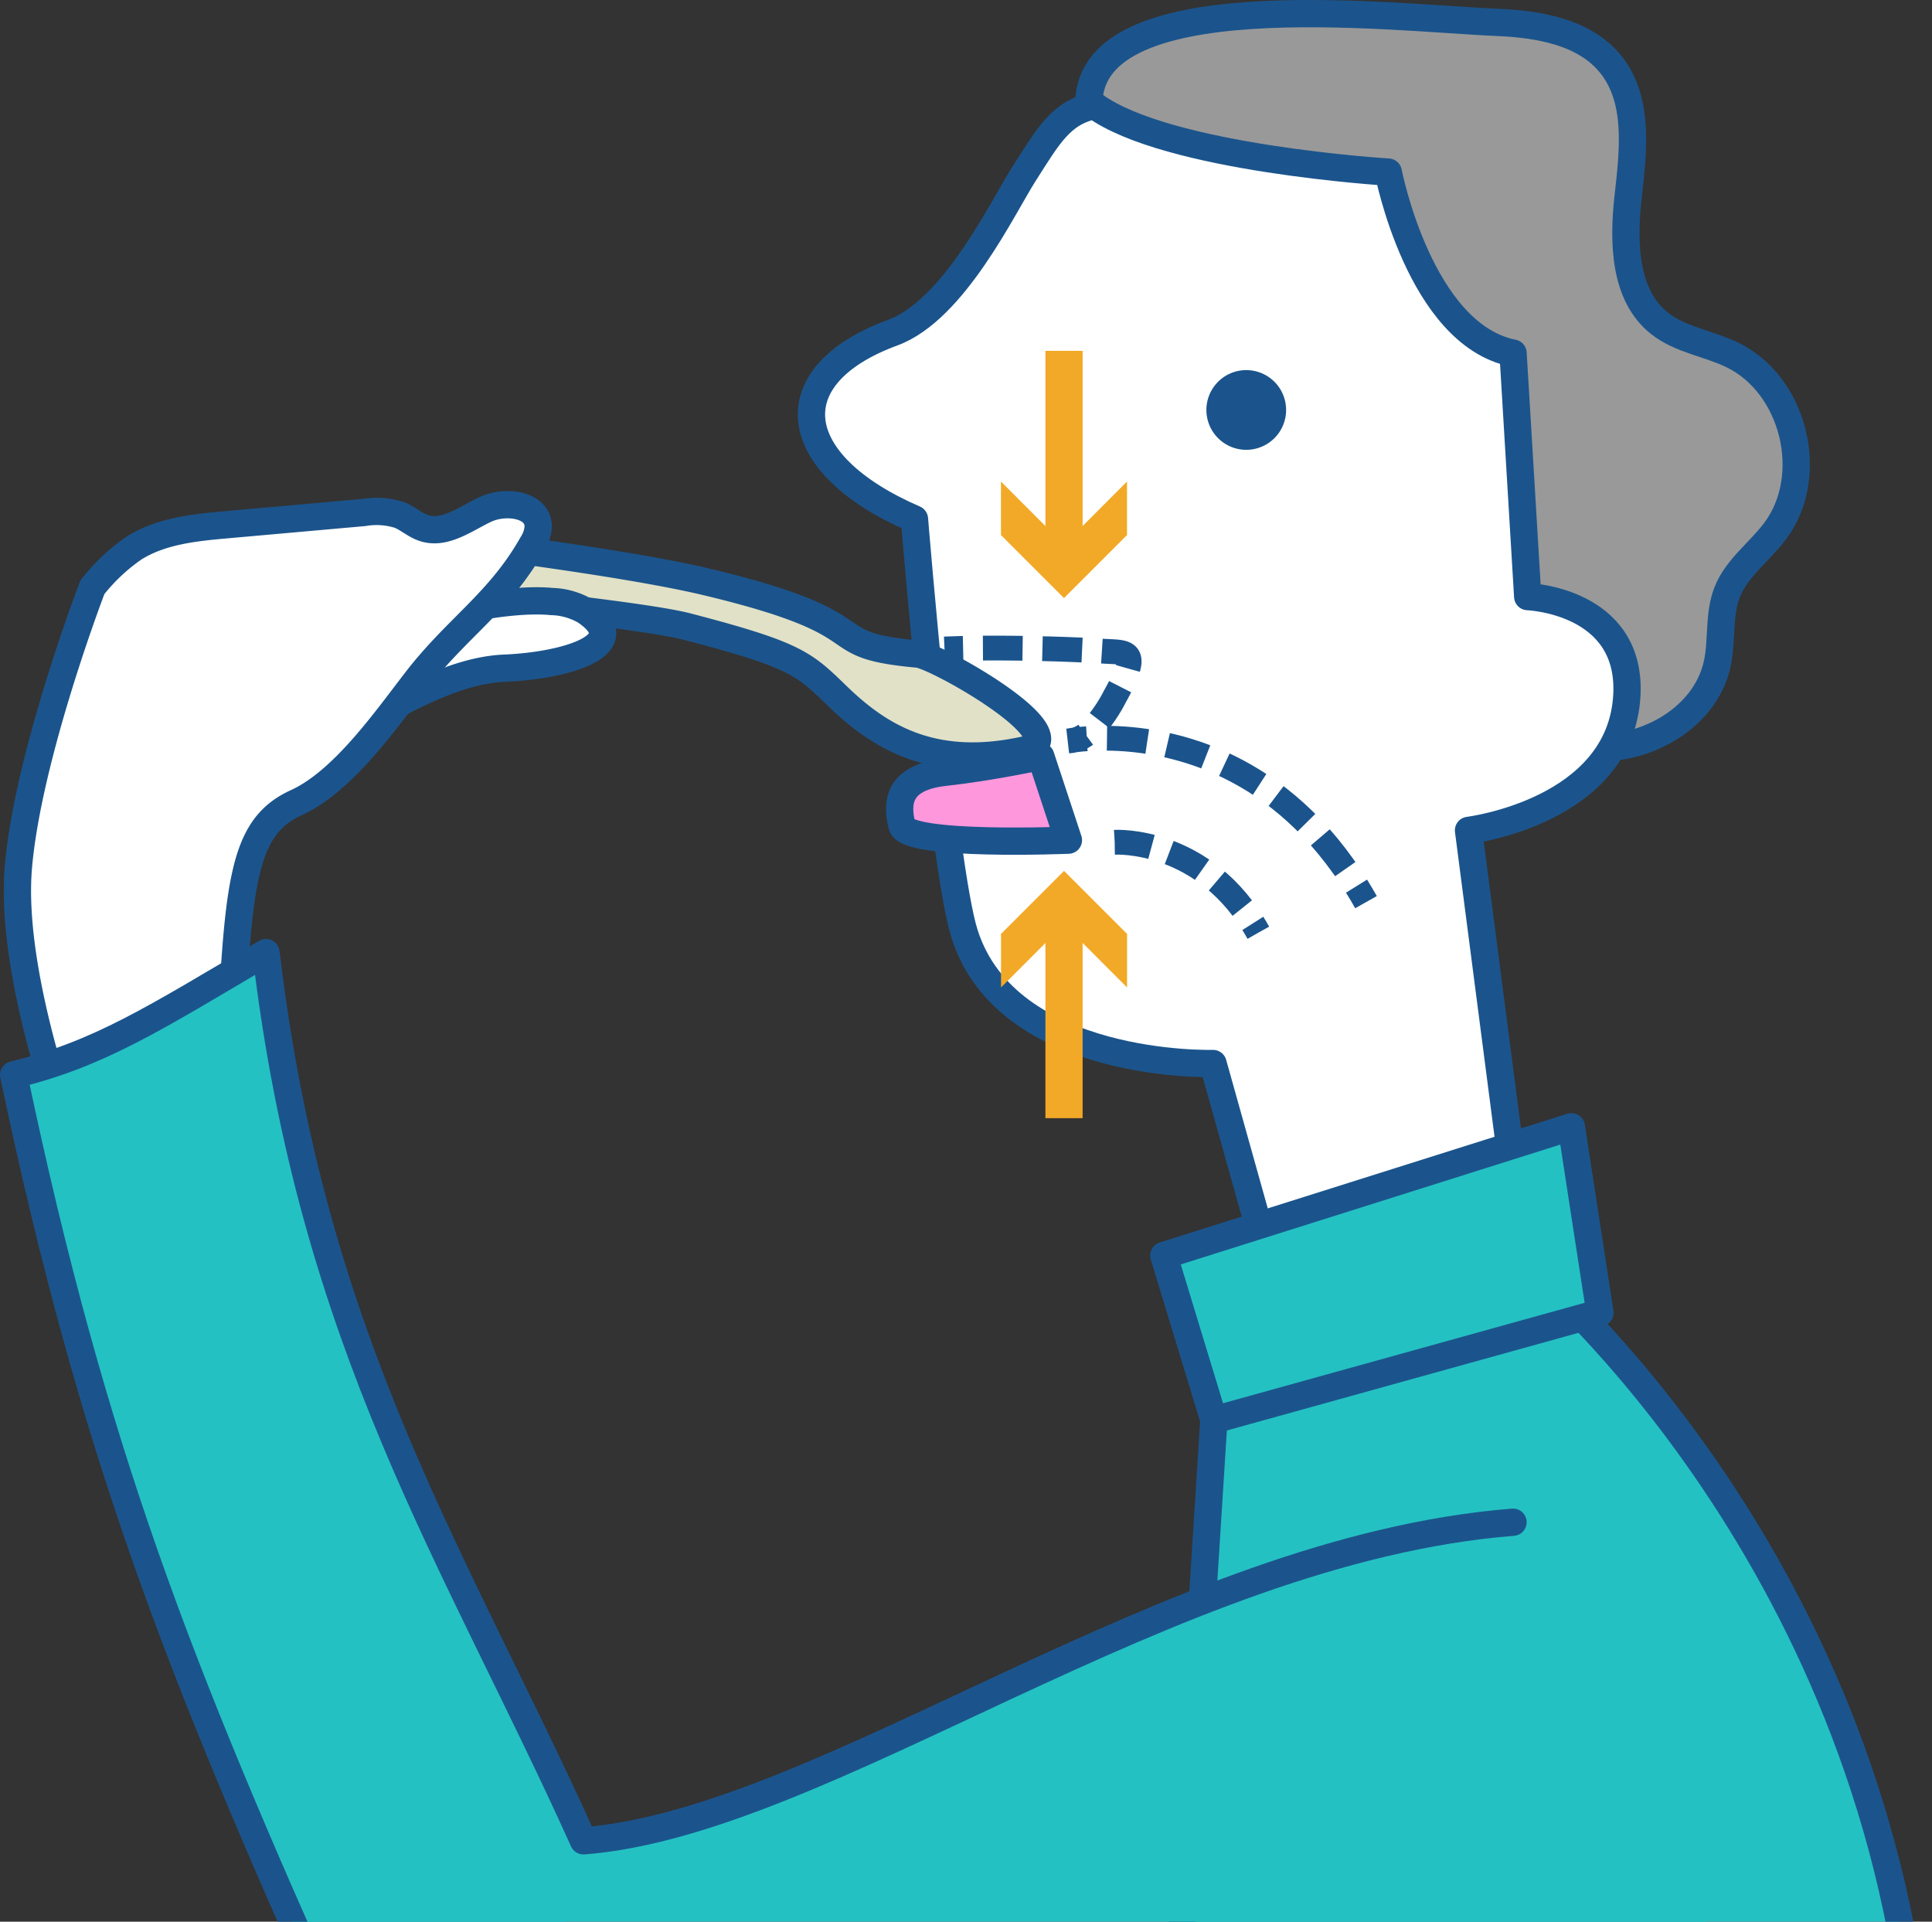 <svg xmlns="http://www.w3.org/2000/svg" xmlns:xlink="http://www.w3.org/1999/xlink" width="187" height="186" viewBox="0 0 187 186">
  <rect x="0" y="0" width="187" height="186" fill="#333333" stroke="none"/>
  <defs>
    <clipPath id="clip-path">
      <rect id="長方形_34" data-name="長方形 34" width="187" height="186" transform="translate(1177 419)" fill="#7d7d7d"/>
    </clipPath>
    <clipPath id="clip-path-2">
      <rect id="長方形_31" data-name="長方形 31" width="186.641" height="196.674" fill="none"/>
    </clipPath>
  </defs>
  <g id="img-11" transform="translate(-1177 -419)" clip-path="url(#clip-path)">
    <g id="グループ_39" data-name="グループ 39" transform="translate(1177 419)">
      <g id="グループ_38" data-name="グループ 38" clip-path="url(#clip-path-2)">
        <path id="パス_254" data-name="パス 254" d="M144.886,2.164c4.066.169,8.557.934,11.074,4.132,2.727,3.464,2.115,8.382,1.626,12.763s-.4,9.539,3.067,12.257c2,1.571,4.687,1.915,6.983,3.018,6.044,2.9,8.194,11.738,4.16,17.094-1.5,1.989-3.673,3.526-4.6,5.838-.87,2.161-.49,4.616-.964,6.9-1.2,5.747-7.944,9.127-13.708,8.02S114.136,49.227,112.43,43.61c-2.9-9.561-6.373-23.439-7.021-33.049-.847-12.575,29.505-8.808,39.477-8.4" fill="#999"/>
        <path id="パス_255" data-name="パス 255" d="M144.886,2.164c4.066.169,8.557.934,11.074,4.132,2.727,3.464,2.115,8.382,1.626,12.763s-.4,9.539,3.067,12.257c2,1.571,4.687,1.915,6.983,3.018,6.044,2.9,8.194,11.738,4.16,17.094-1.5,1.989-3.673,3.526-4.6,5.838-.87,2.161-.49,4.616-.964,6.9-1.2,5.747-7.944,9.127-13.708,8.02S114.136,49.227,112.43,43.61c-2.9-9.561-6.373-23.439-7.021-33.049C104.562-2.014,134.914,1.753,144.886,2.164Z" fill="none" stroke="#1b548c" stroke-linecap="round" stroke-linejoin="round" stroke-width="2.64"/>
        <path id="パス_256" data-name="パス 256" d="M147.868,57.745s10.06.363,9.6,9.507c-.575,11.315-15.329,13.12-15.329,13.12l4,30.81s-.492,10.783-23.554,10.233l-5.174-18.479s-19.9.589-24.055-12.56c-2.125-6.731-4.844-40.14-4.844-40.14-12.414-5.368-13.374-13.9-2.1-18.042,5.94-2.186,10.658-12.171,12.71-15.379,2.358-3.686,3.557-5.912,6.81-6.6,7.022,5.137,28.441,6.443,28.441,6.443s3.036,15.714,12.078,17.522Z" fill="#fff"/>
        <path id="パス_257" data-name="パス 257" d="M147.868,57.745s10.06.363,9.6,9.507c-.575,11.315-15.329,13.12-15.329,13.12l4,30.81s-.492,10.783-23.554,10.233l-5.174-18.479s-19.9.589-24.055-12.56c-2.125-6.731-4.844-40.14-4.844-40.14-12.414-5.368-13.374-13.9-2.1-18.042,5.94-2.186,10.658-12.171,12.71-15.379,2.358-3.686,3.557-5.912,6.81-6.6,7.022,5.137,28.441,6.443,28.441,6.443s3.036,15.714,12.078,17.522Z" fill="none" stroke="#1b548c" stroke-linecap="round" stroke-linejoin="round" stroke-width="2.64"/>
        <path id="パス_258" data-name="パス 258" d="M118.245,38.8a2.538,2.538,0,1,0,3.263-1.5,2.538,2.538,0,0,0-3.263,1.5" fill="#1b548c"/>
        <path id="パス_259" data-name="パス 259" d="M118.245,38.8a2.538,2.538,0,1,0,3.263-1.5A2.538,2.538,0,0,0,118.245,38.8Z" fill="none" stroke="#1b548c" stroke-linecap="round" stroke-linejoin="round" stroke-width="2.64"/>
        <path id="パス_260" data-name="パス 260" d="M113.891,194.274l3.6-56.839,29.856-15.471s32.55,26.372,37.976,73.39" fill="#24c1c3"/>
        <path id="パス_261" data-name="パス 261" d="M113.891,194.274l3.6-56.839,29.856-15.471s32.55,26.372,37.976,73.39" fill="none" stroke="#1b548c" stroke-linecap="round" stroke-linejoin="round" stroke-width="2.64"/>
        <path id="パス_262" data-name="パス 262" d="M117.49,137.435l-4.845-15.917,39.448-12.457,2.768,17.993Z" fill="#24c1c3"/>
        <path id="パス_263" data-name="パス 263" d="M117.49,137.435l-4.845-15.917,39.448-12.457,2.768,17.993Z" fill="none" stroke="#1b548c" stroke-linecap="round" stroke-linejoin="round" stroke-width="2.64"/>
        <path id="パス_264" data-name="パス 264" d="M24.564,53a2.746,2.746,0,0,1,2.95-2.4c7.179.588,31.071,3.387,40.824,5.71,17.69,4.211,10.352,6.08,20.509,7,1.811.165,15.819,8.068,10.3,9.282-8.834,1.941-14.033-1.3-18.022-5.15-3.312-3.2-3.959-4.016-14.642-6.8-5.23-1.365-32.338-4.021-38.559-4.436-1.577-.1-3.553-1.637-3.357-3.205" fill="#e1e1c7"/>
        <path id="パス_265" data-name="パス 265" d="M24.564,53a2.746,2.746,0,0,1,2.95-2.4c7.179.588,31.071,3.387,40.824,5.71,17.69,4.211,10.352,6.08,20.509,7,1.811.165,15.819,8.068,10.3,9.282-8.834,1.941-14.033-1.3-18.022-5.15-3.312-3.2-3.959-4.016-14.642-6.8-5.23-1.365-32.338-4.021-38.559-4.436C26.344,56.1,24.368,54.571,24.564,53Z" fill="none" stroke="#1b548c" stroke-linecap="round" stroke-linejoin="round" stroke-width="2.64"/>
        <path id="パス_266" data-name="パス 266" d="M56.647,59.135A6.866,6.866,0,0,0,53.4,58.22c-8.519-.811-30.352,6.217-26.827,12.686,2.819,5.173,12.8-5.834,22.26-6.233,5.938-.25,12.716-2.227,7.816-5.538" fill="#fff"/>
        <path id="パス_267" data-name="パス 267" d="M56.647,59.135A6.866,6.866,0,0,0,53.4,58.22c-8.519-.811-30.352,6.217-26.827,12.686,2.819,5.173,12.8-5.834,22.26-6.233C54.769,64.423,61.547,62.446,56.647,59.135Z" fill="none" stroke="#1b548c" stroke-linecap="round" stroke-linejoin="round" stroke-width="2.64"/>
        <path id="パス_268" data-name="パス 268" d="M22.116,104.936c.9-18.988,1.055-24.735,6.583-27.258,4.5-2.051,8.58-7.912,11.6-11.823,3.953-5.12,8.073-7.59,11.244-13.227a3.4,3.4,0,0,0,.552-1.7c-.05-2.132-3.192-2.533-5.12-1.62s-3.921,2.467-5.948,1.8c-.844-.278-1.524-.915-2.345-1.257a7.276,7.276,0,0,0-3.449-.248L21.968,50.785c-3.113.277-6.358.6-9,2.261a18.4,18.4,0,0,0-4.029,3.8s-6.259,16.3-7.163,27.147S7.2,111.114,7.2,111.114" fill="#fff"/>
        <path id="パス_269" data-name="パス 269" d="M22.116,104.936c.9-18.988,1.055-24.735,6.583-27.258,4.5-2.051,8.58-7.912,11.6-11.823,3.953-5.12,8.073-7.59,11.244-13.227a3.4,3.4,0,0,0,.552-1.7c-.05-2.132-3.192-2.533-5.12-1.62s-3.921,2.467-5.948,1.8c-.844-.278-1.524-.915-2.345-1.257a7.276,7.276,0,0,0-3.449-.248L21.968,50.785c-3.113.277-6.358.6-9,2.261a18.4,18.4,0,0,0-4.029,3.8s-6.259,16.3-7.163,27.147S7.2,111.114,7.2,111.114" fill="none" stroke="#1b548c" stroke-linecap="round" stroke-linejoin="round" stroke-width="2.64"/>
        <path id="パス_270" data-name="パス 270" d="M100.739,73.212l2.674,8.105s-15.6.648-16.112-1.412-.515-4.633,4.119-5.149,9.319-1.544,9.319-1.544" fill="#ff97dd"/>
        <path id="パス_271" data-name="パス 271" d="M100.739,73.212l2.674,8.105s-15.6.648-16.112-1.412-.515-4.633,4.119-5.149S100.739,73.212,100.739,73.212Z" fill="none" stroke="#1b548c" stroke-linecap="round" stroke-linejoin="round" stroke-width="2.64"/>
        <path id="パス_272" data-name="パス 272" d="M91.42,62.813c.555-.025,1.159-.045,1.8-.059" fill="none" stroke="#1b548c" stroke-miterlimit="10" stroke-width="2.4"/>
        <path id="パス_273" data-name="パス 273" d="M95.138,62.728c3.9-.025,8.547.1,11.656.3,2.319.148,3.678-.218,1.1,4.417a14.309,14.309,0,0,1-2.083,3.041" fill="none" stroke="#1b548c" stroke-miterlimit="10" stroke-width="2.4" stroke-dasharray="3.84 1.92"/>
        <path id="パス_274" data-name="パス 274" d="M105.086,71.114a3.119,3.119,0,0,1-1.672.6,15.684,15.684,0,0,1,1.783-.209" fill="none" stroke="#1b548c" stroke-miterlimit="10" stroke-width="2.4"/>
        <path id="パス_275" data-name="パス 275" d="M107.148,71.452c5.5.047,15.942,1.846,23.614,13.484" fill="none" stroke="#1b548c" stroke-miterlimit="10" stroke-width="2.4" stroke-dasharray="3.911 1.955"/>
        <path id="パス_276" data-name="パス 276" d="M131.3,85.768q.466.75.917,1.55" fill="none" stroke="#1b548c" stroke-miterlimit="10" stroke-width="2.4"/>
        <path id="パス_277" data-name="パス 277" d="M107.893,81.52s8.754-.515,13.9,8.754" fill="none" stroke="#1b548c" stroke-miterlimit="10" stroke-width="2.4" stroke-dasharray="3.6 1.8"/>
        <path id="パス_278" data-name="パス 278" d="M32.477,195.354C17.287,161.555,8.935,140.3,1.32,104.032,9.6,102.018,14.883,98.606,25.748,92.2c4.506,38.049,18.373,58.578,30.728,85.971,23.494-1.82,56.511-28.18,89.97-30.838,0,0,16.271-.054,18.079,12.6s0,35.414,0,35.414" fill="#24c1c3"/>
        <path id="パス_279" data-name="パス 279" d="M32.477,195.354C17.287,161.555,8.935,140.3,1.32,104.032,9.6,102.018,14.883,98.606,25.748,92.2c4.506,38.049,18.373,58.578,30.728,85.971,23.494-1.82,56.511-28.18,89.97-30.838" fill="#24c1c3"/>
        <path id="パス_280" data-name="パス 280" d="M32.477,195.354C17.287,161.555,8.935,140.3,1.32,104.032,9.6,102.018,14.883,98.606,25.748,92.2c4.506,38.049,18.373,58.578,30.728,85.971,23.494-1.82,56.511-28.18,89.97-30.838" fill="none" stroke="#1b548c" stroke-linecap="round" stroke-linejoin="round" stroke-width="2.64"/>
        <line id="線_34" data-name="線 34" y2="19.822" transform="translate(102.987 33.955)" fill="none" stroke="#f2a927" stroke-miterlimit="10" stroke-width="3.6"/>
        <path id="パス_281" data-name="パス 281" d="M96.884,46.607l6.1,6.106,6.1-6.106v5.182l-6.1,6.1-6.1-6.1Z" fill="#f2a927"/>
        <line id="線_35" data-name="線 35" y1="19.822" transform="translate(102.987 88.404)" fill="none" stroke="#f2a927" stroke-miterlimit="10" stroke-width="3.6"/>
        <path id="パス_282" data-name="パス 282" d="M109.09,95.574l-6.1-6.106-6.1,6.106V90.392l6.1-6.1,6.1,6.1Z" fill="#f2a927"/>
      </g>
    </g>
  </g>
</svg>
